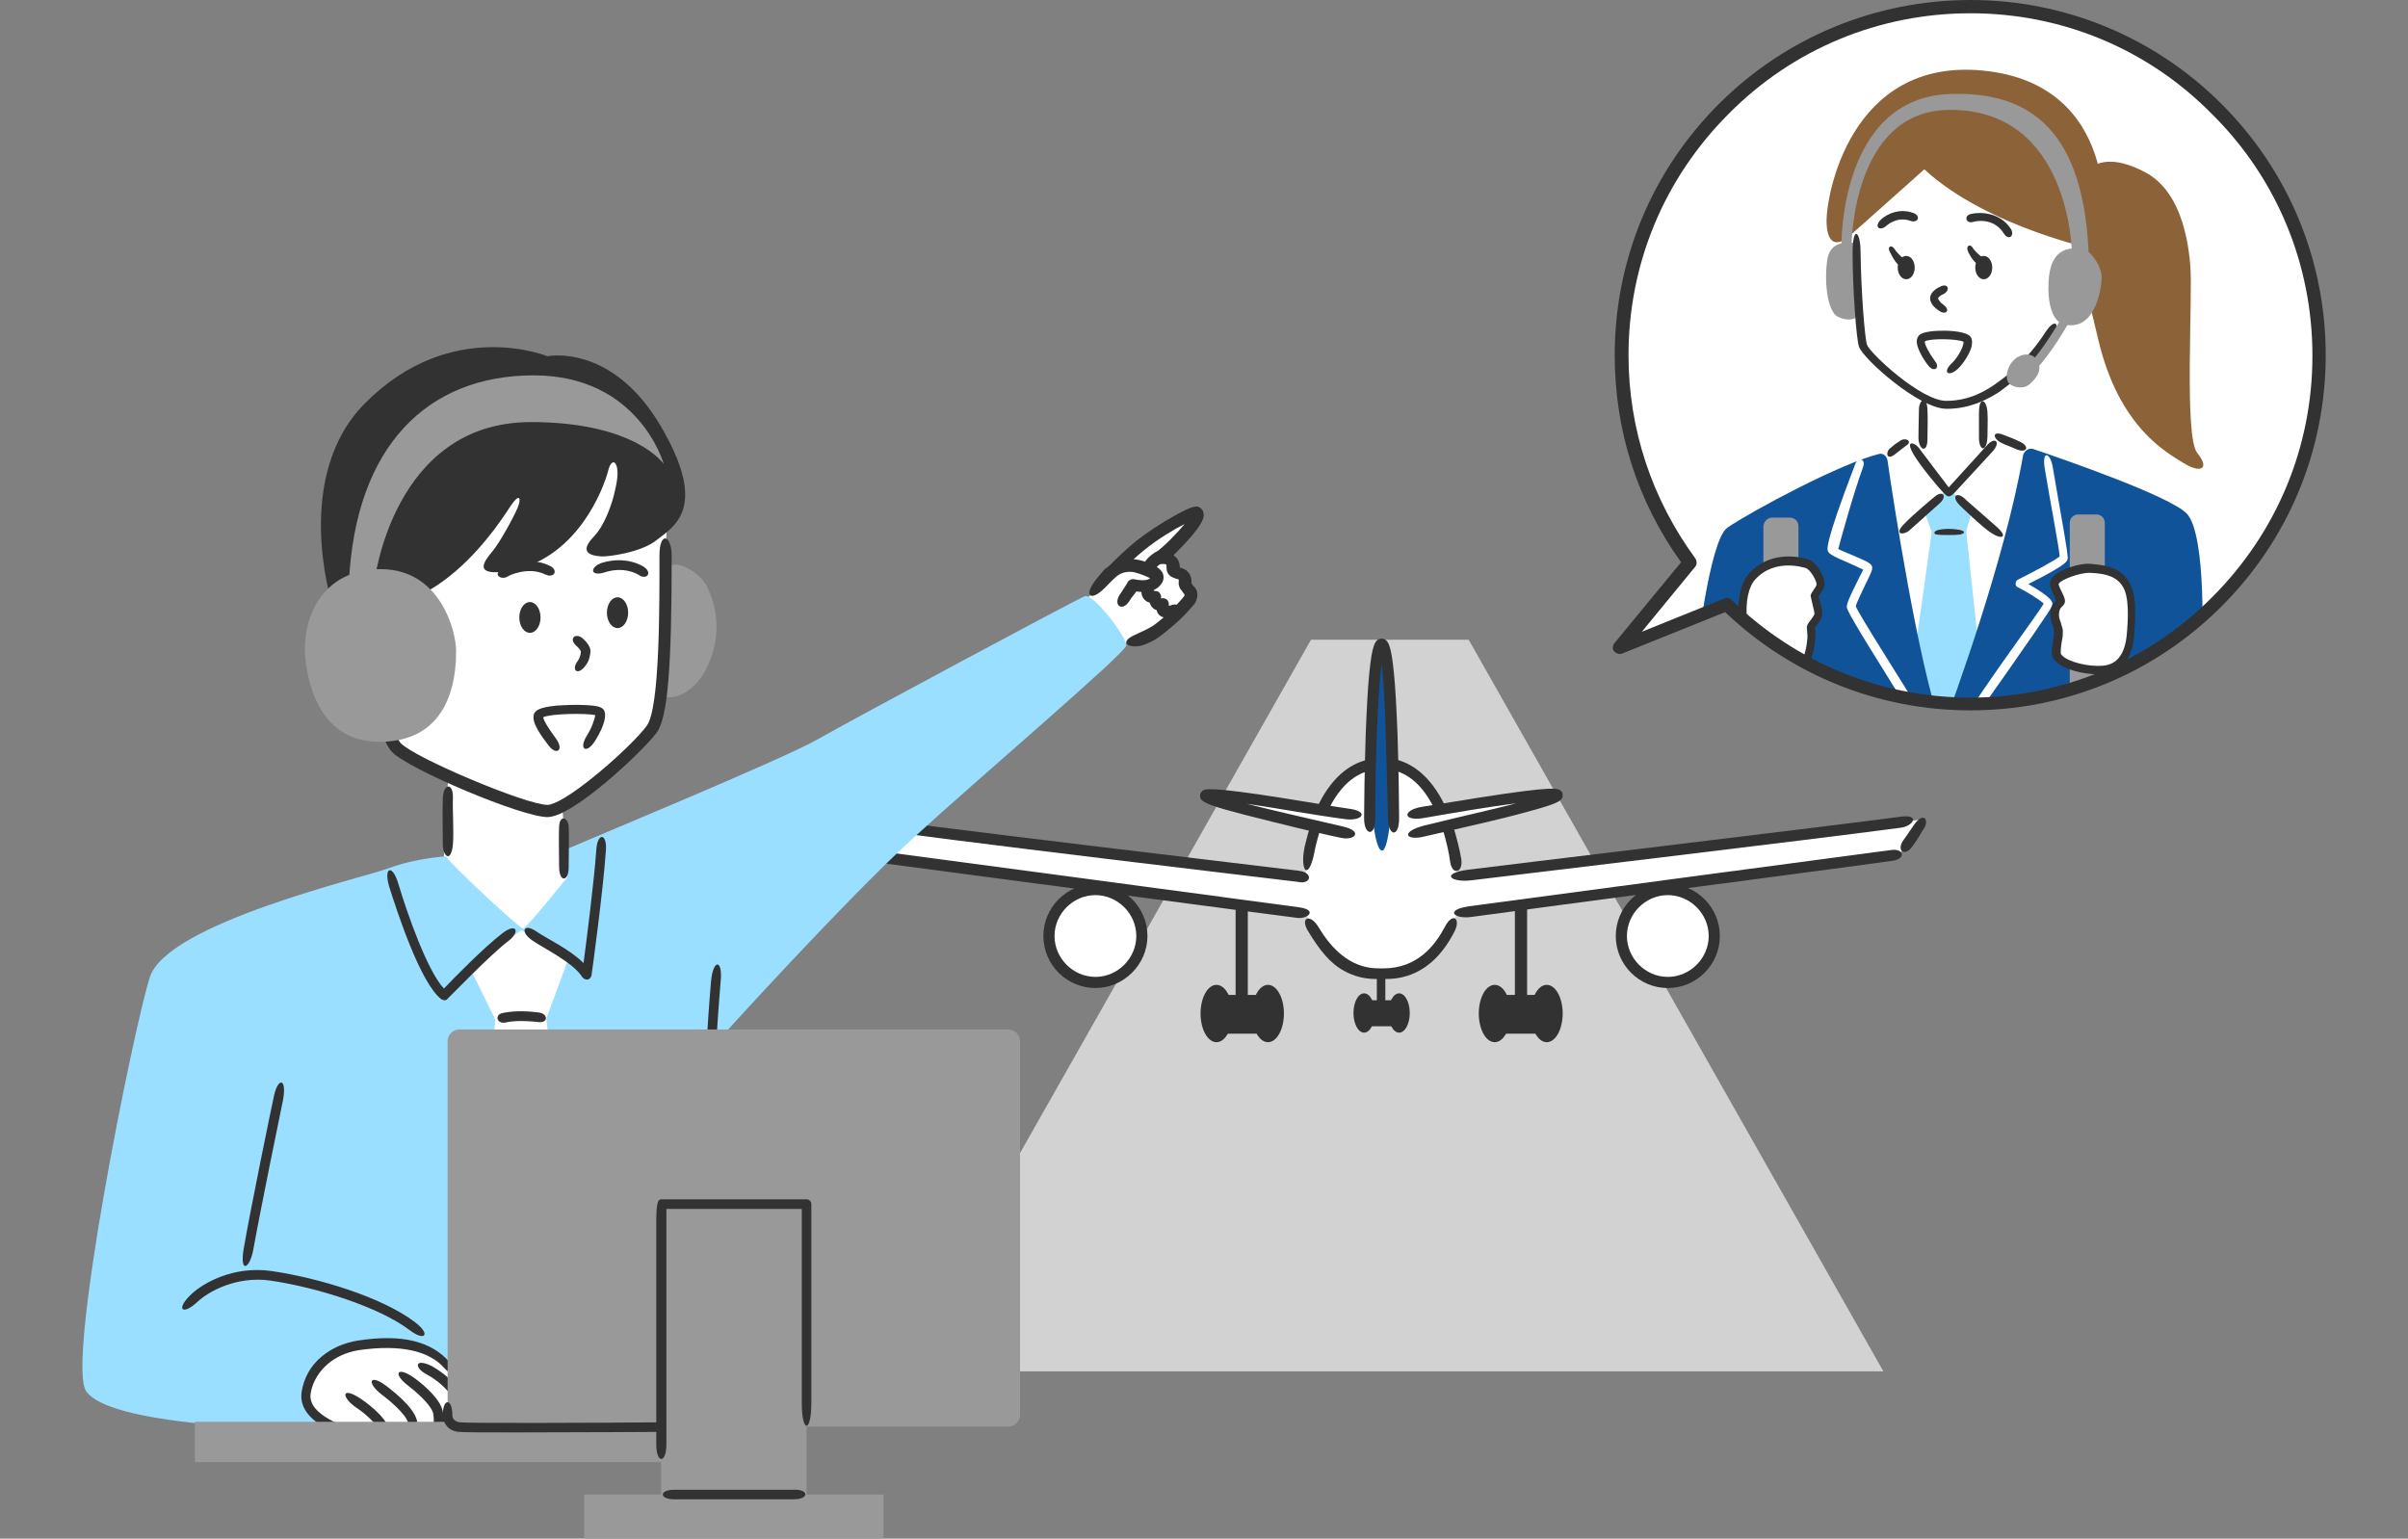 <?xml version="1.0" encoding="utf-8"?>
<!-- Generator: Adobe Illustrator 26.3.1, SVG Export Plug-In . SVG Version: 6.00 Build 0)  -->
<svg version="1.1" id="b" xmlns="http://www.w3.org/2000/svg" xmlns:xlink="http://www.w3.org/1999/xlink" x="0px" y="0px"
	 viewBox="0 0 453.5 289.8" style="enable-background:new 0 0 453.5 289.8;" xml:space="preserve">
<rect x="0" y="0" width="453.5" height="289.8" fill="#808080" stroke="none"/>
<style type="text/css">
	.st0{fill:#D2D2D2;}
	.st1{fill:#FFFFFF;}
	.st2{fill:#323232;}
	.st3{fill:#105399;}
	.st4{fill:#9ADFFF;}
	.st5{fill:#999999;}
	.st6{clip-path:url(#SVGID_00000117640972516821580140000000369583199340218288_);}
	.st7{fill:#8C6239;}
</style>
<g id="c">
	<g>
		<polygon class="st0" points="168.8,258.3 246.9,120.5 276.6,120.5 354.7,258.3 		"/>
		<g>
			<circle class="st1" cx="314.1" cy="176.1" r="8.5"/>
			<circle class="st1" cx="206.6" cy="176.1" r="8.4"/>
			<path class="st1" d="M361.5,154.4c-12.8,2.1-86.9,10.7-86.9,10.7s-0.4-4.6-2-9.5c7.4-1.7,20.7-4.9,20.7-5.8s-13.8,1.3-21.9,2.6
				c-1.8-4-4.7-7.6-9.1-8.5c-0.2-9.9-0.8-22.7-2.1-22.7c-1.3,0-1.8,12.7-2.1,22.7c-4.4,0.9-7.2,4.5-9.1,8.5
				c-8.1-1.4-21.9-3.5-21.9-2.6s13.2,4,20.7,5.8c-1.6,4.9-2,9.5-2,9.5s-74.1-8.7-86.9-10.7c-1.8-0.3,3.8,6.6,3.8,6.6L246,172
				c4.7,11.9,12.1,11.4,14.2,11.4c2.1,0,9.5,0.5,14.2-11.4l83.3-11.1C357.7,160.9,363.3,154.1,361.5,154.4L361.5,154.4z"/>
			<path class="st2" d="M252.5,157.8c-0.1,0-6.5-1.4-12.8-3c-3.7-0.9-6.7-1.7-8.9-2.3c-4.1-1.2-4.8-1.7-4.8-2.6
				c0-0.3,0.1-0.6,0.4-0.9c0.5-0.4,1.1-0.9,15.1,1.3c5.1,0.8,10.2,1.7,12.4,2c4.1,0.5,2.7,2.4-0.5,2c-6.7-0.9-13.6-2.2-18.6-2.9
				c4.3,1.1,10.5,2.5,18.2,4.3C256.8,156.6,255.1,158.4,252.5,157.8L252.5,157.8z"/>
			<path class="st2" d="M206.3,186.1c-5.4,0-9.8-4.4-9.8-9.8s4.4-9.8,9.8-9.8s9.8,4.4,9.8,9.8S211.6,186.1,206.3,186.1z
				 M206.3,168.6c-4.2,0-7.7,3.5-7.7,7.7s3.5,7.7,7.7,7.7s7.7-3.5,7.7-7.7S210.5,168.6,206.3,168.6z"/>
			<ellipse class="st2" cx="229.1" cy="190.9" rx="3" ry="5.4"/>
			<ellipse class="st2" cx="238.8" cy="190.9" rx="3" ry="5.4"/>
			<rect x="229.7" y="187.4" class="st2" width="8.4" height="7.3"/>
			<rect x="232.7" y="170.3" class="st2" width="2.3" height="19.2"/>
			<ellipse class="st2" cx="256.9" cy="190.8" rx="2" ry="3.7"/>
			<ellipse class="st2" cx="263.5" cy="190.8" rx="2" ry="3.7"/>
			<rect x="257.3" y="188.4" class="st2" width="5.7" height="4.9"/>
			<rect x="259.3" y="183.3" class="st2" width="1.6" height="6.5"/>
			<path class="st2" d="M246.9,155.2c-0.5,1.5-0.9,3-1.2,4.3c-0.1,0.4-0.1,0.8-0.2,1.2c-0.4,3.6,0.9,4.7,1.9,0.5
				c0.1-0.3,0.1-0.6,0.2-1c0.3-1.4,0.7-2.9,1.2-4.4C248.2,155.6,247.5,155.3,246.9,155.2L246.9,155.2z"/>
			<path class="st2" d="M248,152.2c0.7,0.2,1.4,0.3,2.1,0.5c1.7-3.6,4.3-6.8,8.1-7.6c-0.1-0.7-0.2-1.4-0.2-2.1
				C253.8,143.8,250.4,147,248,152.2z"/>
			<path class="st2" d="M262.2,142.9c0,0.7-0.1,1.4-0.1,2.1c3.9,0.8,6.5,4,8.2,7.7c0.7-0.2,1.4-0.4,2.1-0.4
				C269.9,146.9,266.5,143.7,262.2,142.9L262.2,142.9z"/>
			<path class="st2" d="M273.7,155.7c-0.7,0.2-1.3,0.4-2,0.5c0.7,2.2,1.2,4.5,1.4,6.1c0.4,2.7,2.5,2.1,2.1-0.5
				C274.9,160,274.4,158,273.7,155.7z"/>
			<path class="st2" d="M358.2,153.8c-16.7,2.2-76.2,9.3-81.6,10c-5.5,0.7-3.4,2.5,0.6,2s63.6-7.6,80.8-9.9
				C360.3,155.6,361.6,153.4,358.2,153.8z"/>
			<path class="st2" d="M160.1,155.6c15.8,2.4,83.6,10.4,84.3,10.5c2.5,0.6,3.1-1.8,0.1-2.1c-3-0.4-73.6-8.7-85.4-10.6
				c-0.6-0.1-1.1,0.1-1.4,0.6c-0.3,0.6-0.8,1.5,4.2,7.7c0.2,0.2,0.4,0.3,0.7,0.4c0,0,79.9,10.6,81.8,10.8c1.9,0.2,3.8-1.5,0.3-2
				S163.2,160,163.2,160C162,158.4,160.8,156.7,160.1,155.6L160.1,155.6z"/>
			<path class="st2" d="M272.1,174.6c-1.8,3.4-5.1,7.8-11.6,7.8c0,0-0.1,0-0.1,0h-0.5c-2.1,0-7.1-0.2-11.6-7.8
				c-1.5-2.5-3.5-1.9-2,0.7c2.1,3.5,4.2,6.2,6.9,7.6c2.9,1.6,5.4,1.5,6.7,1.5h0.5c0.1,0,0.2,0,0.4,0c2.5,0,8.7-0.3,13.1-8.9
				C275.2,173,273.6,171.7,272.1,174.6L272.1,174.6z"/>
			<path class="st2" d="M356.2,160.1c-2.2,0.3-66.3,8.8-79.5,10.6c-4.8,0.7-2.8,2.5,0.5,2c12.2-1.7,77.1-10.2,79.4-10.6
				C358.9,161.7,358.6,159.8,356.2,160.1L356.2,160.1z"/>
			<path class="st2" d="M360.3,155.6c-1,1.5-1.5,2.2-1.8,2.6c-1.4,1.9,0.1,3.3,1.6,1.3c1.4-1.9,1.7-2.7,2.2-3.4
				C363.4,154.5,362.3,152.6,360.3,155.6z"/>
			<path class="st3" d="M260.3,160.2c-3.1,0.1-3.2-38.2,0-38.2C263.7,122,262.9,160.2,260.3,160.2z"/>
			<path class="st2" d="M261.4,154.2c-0.3-11.6-0.5-23.8-1.2-29.2c-0.7,5.5-1.2,17.7-1.2,29.2c0,3.5-2.1,3.2-2.1-0.1
				c0-2.8,0.1-9.3,0.3-15.7c0.2-5,0.4-9,0.7-11.8c0.5-4.9,1-6.3,2.3-6.3s1.8,1.4,2.3,6.3c0.3,2.9,0.5,6.8,0.7,11.8
				c0.2,6.4,0.3,12.9,0.3,15.7C263.5,157.8,261.5,157.6,261.4,154.2L261.4,154.2z"/>
			<path class="st2" d="M268.2,155.5c7.3-1.8,13.2-3.1,17.4-4.2c-4.8,0.6-11.3,1.7-17.6,2.8c-3.7,0.6-4-1.4-0.4-2.1
				c2.5-0.4,6.8-1.1,11.2-1.8c14-2.2,14.6-1.7,15.1-1.3c0.3,0.2,0.4,0.5,0.4,0.9c0,0.9-0.6,1.4-4.8,2.6c-2.1,0.6-5.1,1.4-8.9,2.3
				c-5.1,1.2-10.3,2.4-12.1,2.8C264.7,158.5,263.6,156.7,268.2,155.5L268.2,155.5z"/>
			<path class="st2" d="M314.1,186.1c-5.4,0-9.8-4.4-9.8-9.8s4.4-9.8,9.8-9.8s9.8,4.4,9.8,9.8S319.5,186.1,314.1,186.1z
				 M314.1,168.6c-4.2,0-7.7,3.5-7.7,7.7s3.5,7.7,7.7,7.7s7.7-3.5,7.7-7.7S318.3,168.6,314.1,168.6z"/>
			<ellipse class="st2" cx="291.3" cy="190.9" rx="3" ry="5.4"/>
			<ellipse class="st2" cx="281.5" cy="190.9" rx="3" ry="5.4"/>
			<rect x="282.3" y="187.4" class="st2" width="8.4" height="7.3"/>
			<rect x="285.3" y="170.3" class="st2" width="2.3" height="19.2"/>
		</g>
		<g>
			<polygon class="st1" points="125.7,97.2 123.5,136.7 105.9,152 107.1,168.2 97.2,178.6 83.5,163.3 84.4,146.4 73.8,140.7 
				69.1,106.3 93.6,82.5 117.6,80.1 			"/>
			<g>
				<path class="st1" d="M210.3,121.4c7.4-0.6,13.1-7.7,13.8-8.6c0.2-0.3,0.4-1.1,0.2-1.5s-0.8-1.1-0.9-1.3c-0.2-0.6,0.3-1-0.5-1.8
					c-0.4-0.5-1.4-0.4-1.7-0.8c-0.2-0.2,0-1.2-0.5-1.9c-0.6-0.8-2.4-0.5-2.4-0.5c1.7-1.3,8.3-7.4,7.2-8.5c-0.4-0.3-6,2.5-10.5,6.1
					c-1.8,1.5-3.9,3.4-5.7,5.3c-2.7,2.7-4.8,5.1-4.8,5.1L210.3,121.4L210.3,121.4z"/>
				<path class="st2" d="M226.7,97.1c0-0.5-0.1-1-0.5-1.3c-0.6-0.6-1.2-0.8-5.1,1.4c-2.4,1.3-4.9,3-7,4.6c-1.6,1.3-3.6,3.1-5.8,5.4
					c-0.6,0.6,1.3-1.9-1.6,1.6s-1.3,4.6,1.3,2s1.2-1.3,1.9-2c2.2-2.2,4.1-4,5.6-5.2c2.6-2.1,5.6-3.9,7.6-4.9c-1.4,1.7-3.6,4-5.6,5.5
					c-0.4,0.3-0.6,0.9-0.4,1.4s0.8,0.8,1.3,0.7c0.4-0.1,1-0.1,1.2,0c0.1,0.1,0.1,0.5,0.1,0.7c0,0.4,0.1,0.8,0.4,1.2
					c0.4,0.5,0.9,0.6,1.4,0.8c0.1,0,0.3,0.1,0.4,0.1c0.1,0.1,0.1,0.1,0.1,0.1c0,0,0,0.1,0,0.2c0,0.2-0.1,0.6,0.1,1.1
					c0.1,0.3,0.3,0.6,0.7,1.1c0.1,0.1,0.2,0.3,0.3,0.4c0,0.1,0,0.2-0.1,0.3c-0.2,0.3-1.8,2.2-4.1,4.2c-1.7,1.4-1.9,1.6-5.2,3.1
					s-0.8,2.7,1.6,1.9c2.3-0.8,3.4-1.8,5.1-3.2c2.7-2.2,4.4-4.4,4.6-4.6c0.4-0.6,0.8-1.9,0.2-2.8c-0.1-0.2-0.3-0.4-0.5-0.6
					c-0.1-0.1-0.2-0.3-0.3-0.4c0,0,0-0.1,0-0.1c0-0.4,0.1-1.2-0.7-2.1c-0.4-0.5-1.1-0.7-1.5-0.8h0c0-0.5-0.1-1.2-0.6-1.8
					c-0.2-0.2-0.4-0.4-0.6-0.5C223.3,102.3,226.6,98.9,226.7,97.1L226.7,97.1z"/>
			</g>
			<path class="st2" d="M211.1,111.7c0.6-0.9,1.2-1.9,1.2-1.9c0.2-0.5,0.8-0.8,1.3-0.7c1.9,0.4,2.7,0.1,3-0.2
				c-0.6-0.3-1.8-0.8-2.9-1.1c-1.5-0.3-2.8,0.1-3.8,1.1c-0.4,0.5-1.2,0.5-1.7,0c-0.5-0.4-0.5-1.2,0-1.7c1.6-1.6,3.7-2.2,5.9-1.8
				c0.7,0.1,4.1,0.9,4.9,2.6c0.2,0.6,0.2,1.1-0.1,1.7c-1.2,2-3.5,1.9-4.9,1.7c-0.3,0.5-0.9,1.1-1.3,1.8
				C211.3,115.4,209.4,113.9,211.1,111.7L211.1,111.7z"/>
			<path class="st2" d="M216.5,108.1c-0.1,0-0.2,0-0.4-0.1c-0.6-0.2-0.9-0.9-0.8-1.5c0.4-1.3,2-2.3,2.3-2.5c0.6-0.3,1.3-0.2,1.6,0.4
				c0.4,0.6,0.2,1.3-0.4,1.6c-0.5,0.3-1.2,1-1.3,1.3C217.4,107.8,217,108.1,216.5,108.1L216.5,108.1z"/>
			<path class="st2" d="M220,116.4c-0.7,0-1.4-0.2-1.8-0.7c-0.2-0.2-0.3-0.5-0.4-0.8c-0.4-0.1-0.6-0.3-0.8-0.5
				c-0.2-0.2-0.4-0.6-0.5-0.9c-0.5-0.1-0.8-0.4-1-0.6c-0.8-0.9-0.5-2.1-0.4-2.3c0.2-0.6,0.8-1,1.4-0.8c0.6,0.2,1,0.8,0.8,1.4
				c0,0,0,0.1,0,0.1c0,0,0.1,0,0.1,0c0.4,0,0.8,0.1,1,0.4c0.2,0.3,0.4,0.7,0.2,1c0.1,0,0.1,0,0.2,0c0.4-0.1,0.9,0.1,1.1,0.4
				c0.2,0.3,0.3,0.7,0.2,1c0.2,0,0.5-0.1,0.8-0.2c0.6-0.2,1.3,0.2,1.5,0.8c0.2,0.6-0.2,1.3-0.8,1.5
				C221.2,116.3,220.6,116.4,220,116.4L220,116.4z M218.6,112.6L218.6,112.6z"/>
			<path class="st2" d="M194.9,132.7c-0.4-4.5-6.2-9.4-6.3-9.5c-1.7-1.2-0.6-2.6,1.2-1.4c0.3,0.2,6.4,5.4,6.9,10.6
				C197,135.3,195.1,135.4,194.9,132.7L194.9,132.7z"/>
			<path class="st4" d="M136.5,194.6c0,0,22.1-24.4,35.1-36.4c13-11.9,40.3-35.1,40.5-36.6s-6.2-9.9-7.8-9.3s-44.1,23.4-50.4,27
				c-6.2,3.6-46.1,20.1-47.1,20.6l0,5.4c0,0-7.7,9.6-8.3,9.6S84.8,162.8,84,161.3c0,0-5.6,0.3-10.7,2.2s-41.9,10.4-45.1,20.6
				c-3.2,10.2-15.7,72.3-12,77.9c8.4,12.5,118.2,5.9,118.2,5.9S136.1,213.1,136.5,194.6L136.5,194.6z"/>
			<polygon class="st1" points="88.4,182.1 98.2,175.2 107.2,180.2 102.9,191.8 108,241.2 88.4,240.2 93.3,192.1 			"/>
			<path class="st2" d="M62.4,113.2c0,0-7.3-23.5,6.3-37.2c16.2-16.4,34.4-8.9,34.4-8.9s12.1-2.5,21.3,13.1s2.4,19-0.7,21.5
				s-9.6,3.2-10.5,3.1c-2.8-0.2-3.8-1.2-1.3-3.8c2.9-3.1,4.5-9.9,4.4-12.1s-1.2-2.6-1.8-0.1c-0.7,2.7-5.8,17.3-19.7,18.9
				c-5.6,0.6-3.6-2-2.1-3.8s4.1-6.6,4.8-8.3s0.4-2.8-1.2-0.5S81.3,120,62.4,113.2z"/>
			<path class="st5" d="M133.1,110.4c-1.3-2.6-5.8-5.2-7.3-3.5c-1.3,1.5-1.3,23.4-0.4,24.2s5.1-0.3,7.5-4.9
				C133.8,124.4,136.9,118.1,133.1,110.4L133.1,110.4z"/>
			<path class="st2" d="M103.1,153.9c-4.8,0-26.2-9-29.3-12.3c-2.6-2.7-3.7-12.3-5-26.7c-0.2-2.6-0.5-5.2-0.8-7.6
				c-0.1-0.6,0.4-1.2,1-1.3s1.2,0.4,1.3,1c0.3,2.5,0.5,5.1,0.8,7.7c1,10.2,2.2,23,4.4,25.3c2.7,2.8,23.6,11.6,27.6,11.6
				c1.2,0,4.3-1.6,9.7-6.1c4.1-3.4,7.8-7.1,9-8.8c2.5-3.3,2.4-23,2.4-32.1c0-4.6,2.3-3.9,2.3,0.1c0,20.8-0.7,30.6-2.9,33.4
				C121.1,141.4,108,153.9,103.1,153.9L103.1,153.9z"/>
			<path class="st2" d="M94.7,106.9c0.2-0.1,4.7-2.4,8.9-0.3c1.6,0.8,0.8,2.4-0.9,1.6c-3.3-1.6-7.1,0.3-7.1,0.4
				C94.4,109.3,92.6,108.3,94.7,106.9z"/>
			<ellipse class="st2" cx="99.8" cy="116.3" rx="2" ry="2.9"/>
			<path class="st2" d="M120.3,108.3c-0.1-0.1-2.7-1.7-6.4-0.5c-2.8,0.9-2.9-1-0.5-1.8c4.6-1.4,7.8,0.7,7.9,0.8
				C122.9,107.9,121.8,109.3,120.3,108.3L120.3,108.3z"/>
			<ellipse class="st2" cx="116.3" cy="115.4" rx="2" ry="2.9"/>
			<path class="st5" d="M57.6,124.8c-1.1-7.9,2.8-17.6,14.1-17.6s14.2,11.8,14.2,15.4s-0.4,15.2-11.5,16.9S58.7,133.4,57.6,124.8z"
				/>
			<path class="st5" d="M70.5,109.7c0,0,3.4-30.2,29.5-30.2c19.7,0,25,7.9,25,7.9s-4.6-16.7-24.5-16.7s-33.6,13.2-34.8,39.2
				L70.5,109.7L70.5,109.7z"/>
			<path class="st2" d="M108.8,124.5c0.5-0.7,0.6-1.5,0.6-1.8c-0.1-0.2-0.4-0.7-0.9-1.1c-1.5-1.4,0-2.5,1.3-1.3
				c0.8,0.7,1.4,1.6,1.4,2.3c0,0.6-0.2,1.8-0.8,2.6C108.8,127.5,107.5,126.2,108.8,124.5L108.8,124.5z M109.4,122.7L109.4,122.7z"/>
			<path class="st2" d="M103.3,140.4c-1.2-1.6-3.4-4.4-2.7-6c0.3-0.6,1-1.2,4.3-1.5c1.6-0.1,3.5-0.2,5.2-0.1
				c2.8,0.1,3.3,0.5,3.6,0.9c0.6,0.9,0.2,2.9-1.6,5.8c-1.6,2.6-3.2,1.7-1.6-0.9c0.9-1.4,1.5-3.1,1.6-3.9c-1.7-0.4-8.4-0.3-9.8,0.4
				c0.1,0.7,1.2,2.4,2.4,4C106.3,141.3,104.8,142.4,103.3,140.4z M102.2,135.4L102.2,135.4z"/>
			<path class="st2" d="M83.4,159.1c0-1.6-0.1-6.6,0-8.9c0.2-2.8,2-2.7,1.9,0.1c-0.1,2,0.2,6.2,0,8.8
				C84.9,162.7,83.4,161.2,83.4,159.1L83.4,159.1z"/>
			<path class="st2" d="M105.3,163.2c0-2.1-0.1-5.9,0-7.5c0.1-2.3,1.7-1.8,1.8,0c0.1,1.3,0,5.5,0,7.7
				C107.1,166.1,105.3,166.3,105.3,163.2L105.3,163.2z"/>
			<path class="st2" d="M83.7,188.4c-0.2,0-0.4-0.1-0.6-0.2c-3.9-3-8.3-16.4-9.8-21.2c-1.1-3.7,0.6-4.3,1.7-0.6
				c1.7,5.7,5.5,16.5,8.6,19.8c1.9-2,7.7-7.9,11-10.4c2.7-2.1,3.4-0.3,1.2,1.4c-3.7,2.8-11.4,10.9-11.5,10.9
				C84.2,188.3,84,188.4,83.7,188.4L83.7,188.4z"/>
			<path class="st2" d="M110.5,184.5c-0.3,0-0.6-0.2-0.8-0.4c-1.8-2.9-7.4-5.5-9.5-7c-2.4-1.7-1.5-3.3,0.9-1.6
				c1.9,1.3,6.2,3.3,8.8,5.9c0.6-4.6,2-15.5,2.4-21.3c0.2-3.4,2.1-3.2,1.8,0.2c-0.5,7.4-2.6,22.8-2.7,23.4c-0.1,0.4-0.3,0.7-0.7,0.8
				C110.7,184.5,110.6,184.5,110.5,184.5L110.5,184.5z"/>
			<path class="st2" d="M45.9,235.2c1.2-7.1,5.5-28,5.6-28.3c0.7-4,2.6-4.1,1.8,0.3c-0.2,0.9-4.3,20.9-5.6,28.2
				C47,239.1,45.1,239.9,45.9,235.2z"/>
			<path class="st2" d="M77.1,250.5c-5.7-4.3-17.3-8-26.2-9.3c-6.4-0.9-11.7,2.1-13.7,4c-2.9,2.7-4.2,1.4-1.1-1.5
				c2.3-2.1,7.9-5.3,15-4.3c8.9,1.3,20.8,4.9,27,9.6C81.2,251.3,80.1,252.8,77.1,250.5L77.1,250.5z"/>
			<path class="st2" d="M134.1,195.5C134.1,195.5,134.1,195.5,134.1,195.5c-0.6,0-0.9-0.5-0.9-1c0.3-4.9,0.7-9.6,0.7-9.6
				c0.4-4.4,2.3-4.3,1.8,0.2c0,0.1-0.4,4.7-0.7,9.6C135,195.1,134.6,195.5,134.1,195.5L134.1,195.5z"/>
			<path class="st1" d="M58.1,261.1c0.5-5.5,8.8-8.9,15.7-8.1c6.2,0.7,12.4,3.2,10.7,7.3c0.3,0.7,2.2,3.1,2.2,3.9
				c0,3.1-1.4,3.1-3.3,3.9c-2.3,0.9-5.4,2.3-10.3,2.4C63.9,270.9,57.5,268.2,58.1,261.1L58.1,261.1z"/>
			<path class="st2" d="M70.7,272.2c-0.7,0-1.6-0.2-2.6-0.5c-0.2-0.1-0.4-0.1-0.6-0.2c-3.4-1.1-11.5-3.7-10.7-9.3
				c0.4-2.6,1.7-5,3.8-6.7c1.9-1.6,4.3-2.6,6.8-3c8.5-1.3,13.9,0.2,17.3,4.1c1.8,2.1,0.5,2.8-1,1.1c-2.9-3.3-8.3-4.5-16.1-3.4
				c-5.6,0.9-8.6,4.8-9.1,8.2c-0.6,4,6.5,6.3,9.5,7.3c0.2,0.1,0.5,0.1,0.7,0.2c1.5,0.5,2.4,0.5,2.7,0.3c0,0,0.1-0.1,0.1-0.3
				c0-1.2-2.2-3.4-4.3-4.8c-2.9-1.9-3.1-4.3,0.8-1.7c1.9,1.3,5.4,4.1,5.4,6.5c0,0.7-0.3,1.3-0.9,1.7C72,272,71.4,272.2,70.7,272.2
				L70.7,272.2z"/>
			<path class="st2" d="M75,271.5c-0.9,0-1.8-0.2-2.6-0.6c-0.4-0.2-0.6-0.8-0.4-1.2c0.2-0.4,0.8-0.6,1.2-0.4c0.9,0.5,2.2,0.5,3,0.1
				c0.4-0.2,0.6-0.5,0.7-0.9c0.2-1.4-2.6-4-5.1-5.9c-2.8-2.2-2.2-3.9,0.9-1.6c2.2,1.7,6.3,5,5.9,7.7c-0.2,1-0.7,1.8-1.7,2.2
				C76.5,271.4,75.7,271.5,75,271.5L75,271.5z"/>
			<path class="st2" d="M79.9,270.5c-1.1,0-2-0.3-2.1-0.3c-0.5-0.2-0.7-0.7-0.6-1.1c0.2-0.5,0.7-0.7,1.2-0.6c0,0,1.3,0.4,2.3,0.2
				c0.8-0.2,1.2-0.3,0.9-2.4c-0.3-1.5-2.7-3.7-4.6-5.2c-3.2-2.4-2.2-3.9,1.1-1.5c1.8,1.3,4.9,4,5.3,6.3c0.5,2.7-0.2,4-2.2,4.5
				C80.7,270.4,80.3,270.5,79.9,270.5L79.9,270.5z"/>
			<path class="st2" d="M84,268.8c-0.9,0-1.6-0.4-1.7-0.4c-0.4-0.2-0.6-0.8-0.3-1.2c0.2-0.4,0.8-0.6,1.2-0.3c0.3,0.2,1.5,0.6,2.3-1
				c0.3-0.5,0.3-1,0.2-1.6c-0.6-2-3.2-4.3-5.3-5.4c-2.5-1.3-2.3-3.2,0.9-1.6c2.2,1.2,5.4,3.8,6.2,6.4c0.3,1.1,0.2,2.1-0.3,3
				c-0.6,1-1.3,1.7-2.3,2C84.5,268.8,84.2,268.8,84,268.8L84,268.8z"/>
			<path class="st5" d="M86.5,193.9h103.4c1.2,0,2.2,1,2.2,2.2v70.4c0,1.2-1,2.2-2.2,2.2H86.5c-1.2,0-2.2-1-2.2-2.2v-70.4
				C84.3,194.9,85.3,193.9,86.5,193.9z"/>
			<rect x="36.7" y="267.8" class="st5" width="90.4" height="7.6"/>
			<rect x="124.5" y="226.7" class="st5" width="27.4" height="58.5"/>
			<rect x="110" y="281.5" class="st5" width="56.4" height="8.3"/>
			<path class="st2" d="M97.6,269.8c-5.8,0-10.4,0-11.2-0.1c-2.3-0.2-3-2-3-3.2c0-3.2,1.8-3.2,1.8,0.1c0,0.3,0.1,1.1,1.4,1.3
				c1.8,0.2,25.6,0.1,37.9,0c0.5,0,0.5,1.8,0,1.8C123.6,269.7,108.5,269.8,97.6,269.8L97.6,269.8z"/>
			<path class="st2" d="M123.6,272.1v-42.2c0-3.6,0.4-4,0.9-4h27.4c0.5,0,0.9,0.4,0.9,0.9v37.4c0,5.8-1.8,5.8-1.8,0v-36.5h-25.5
				v44.4C125.5,275.7,123.6,275.7,123.6,272.1L123.6,272.1z"/>
			<path class="st2" d="M149.5,282.4h-22.5c-2.9,0-2.9-1.8,0-1.8h22.5C152.4,280.5,152.4,282.4,149.5,282.4z"/>
			<path class="st2" d="M94.7,190.8c1.4-0.3,3.6-0.5,6.7-0.1c1.9,0.2,1.9,2.1-0.1,1.8c-2.9-0.3-4.9-0.2-6.1,0.1
				C93.5,192.9,93.1,191.1,94.7,190.8L94.7,190.8z"/>
		</g>
		<g>
			<path class="st1" d="M348.2,40.4l2.7,25c0,0,8.3,8,11.4,9.2l-0.5,7.2l-7.5,4.4l6.7,46l9.1,0.6l14.6-46.7l-11.7-5l0.9-7.2l7-5
				l9.7-12.8l0.9-16l-28.3-14.9L348.2,40.4L348.2,40.4z"/>
			<path class="st1" d="M371.1,1.2c-36.3,0-65.7,29.4-65.7,65.7c0,14.6,4.8,28.1,12.8,39l-13.2,16l20.1-8.1
				c11.8,11.6,28,18.7,45.9,18.7c36.3,0,65.7-29.4,65.7-65.7S407.4,1.2,371.1,1.2z"/>
			<g>
				<defs>
					<path id="SVGID_1_" d="M371.1,1.2c-36.3,0-65.7,29.4-65.7,65.7c0,14.6,4.8,28.1,12.8,39l-13.2,16l20.1-8.1
						c11.8,11.6,28,18.7,45.9,18.7c36.3,0,65.7-29.4,65.7-65.7S407.4,1.2,371.1,1.2z"/>
				</defs>
				<clipPath id="SVGID_00000006692285428209420750000013091886548711603633_">
					<use xlink:href="#SVGID_1_"  style="overflow:visible;"/>
				</clipPath>
				<g style="clip-path:url(#SVGID_00000006692285428209420750000013091886548711603633_);">
					<g>
						<polygon class="st4" points="362.4,96.3 366.1,92.7 367.8,92.8 371.4,96.2 370.3,100.1 372.7,122.5 366.1,138.4 360.5,123.9 
							363.8,100.2 						"/>
						<path class="st3" d="M355.5,86.9c1.1,7.7,5.8,38,10,49.8c0.1,0.3,0.4,0.5,0.6,0c1.8-4.9,11.5-31.3,14.9-50.9
							c0.1-0.6,0.9-1.6,2-1.2c5.9,2,25.5,8.8,28.8,12.1c3.9,4,2.9,26,2.9,26s-26,38.5-95.3,1.6c0,0,2.5-22.5,5.9-24.9
							c4.5-3.1,21.5-12.2,28.6-13.9C354.5,85.3,355.4,85.8,355.5,86.9L355.5,86.9z"/>
						<path class="st5" d="M349.4,45.8c0,0-4.5-1-5.2,2.8s-0.2,10.1,2,11.1c2.2,1,3.5,0.2,3.8-0.3S349.4,45.8,349.4,45.8L349.4,45.8
							z"/>
						<path class="st2" d="M366.7,77c-0.1,0-0.2,0-0.2,0c-5.2-0.1-15.6-9.4-16.4-11.7c-0.5-1.4-1.2-11.1-1.2-17.6
							c0-5.5,1.5-4.1,1.5-0.3c0.1,7.7,0.8,16.3,1.2,17.5c0.5,1.6,10.2,10.6,14.9,10.6c2.2,0,5.2-0.4,8.9-2.9c2.8-1.9,6.4-4.8,9.8-10
							c1.8-2.8,3-1.7,1.3,0.8c-3.5,5.4-7.2,8.4-10.1,10.5C372.3,76.5,369.1,77,366.7,77L366.7,77z"/>
						<path class="st7" d="M362.4,31.9c0,0-13.2,11.8-14.5,12.9c-1.3,1-3.7,2-3.9-2.8s4.3-31.2,29.5-28.7
							c25.2,2.5,23.6,28.2,21.9,33.9C395.5,47.2,374.5,43,362.4,31.9L362.4,31.9z"/>
						<path class="st7" d="M393.2,32.2c1.3-1.7,4.8-3,10.9,0.3c6.1,3.3,7.9,11.4,8.4,17.5s-1.2,32.2,1.3,35.3
							c2.5,3.1,0.6,3.9-2.6,1.9c-3.2-2-12.1-6.7-16-23.1C391.4,47.8,388.1,38.5,393.2,32.2L393.2,32.2z"/>
						<path class="st2" d="M361.3,82.5c0-2,0.1-4.7,0.1-5.6c0.1-1.5,1.4-2.7,1.6,0.2c0.1,1.8,0,4,0,5.6
							C363,85.4,361.4,84.9,361.3,82.5L361.3,82.5z"/>
						<path class="st2" d="M372.7,82.1c0-1.7,0-2.4,0-4.3c0-3.4,1.5-2.5,1.6-0.1c0.1,1.5,0,2.6,0,4.5
							C374.2,85.4,372.6,85,372.7,82.1L372.7,82.1z"/>
						<path class="st2" d="M374.1,84l-7.1,7.8l-5.3-7c-0.9-1.5-3.1-2.2-1.3,0.8c1.2,2.1,4.8,6.4,5.6,7.2s1.1,1.1,2.2-0.1
							s7.1-7.7,7.1-7.7C376.9,83.2,375.7,82.1,374.1,84z"/>
						<path class="st2" d="M358.5,98.8c1.9-2,5.8-5.2,5.8-5.2c1.6-1.4,2.5-0.1,1,1.2c0,0-4.6,4.1-5.7,5.1
							C358.6,100.8,356.6,100.8,358.5,98.8L358.5,98.8z"/>
						<path class="st2" d="M355.9,84.5c0.8-0.7,0.9-0.8,2-1.5s2.4,0.2,1,1l-2.2,1.7C355.3,86.7,355.1,85.2,355.9,84.5L355.9,84.5z"
							/>
						<path class="st2" d="M375.2,100.5c-1.7-1-6.1-5.3-6.1-5.3c-1.8-1.8-0.5-2.8,1.2-1c0,0,3.1,2.7,5.6,4.9
							S376.9,101.6,375.2,100.5L375.2,100.5z"/>
						<path class="st2" d="M379.7,84.6c-0.8-0.4-2.1-0.8-3-1.3c-1.5-0.9-1.4-2.2,0.6-1.4c1.1,0.4,2.1,0.8,2.9,1.2
							C382.4,84,381.8,85.5,379.7,84.6L379.7,84.6z"/>
						<path class="st1" d="M360.2,134.9c0,0-3.1-4.8-6.1-9.7c-6.2-9.9-6.2-10.5-6.3-10.8c0-0.8,0.6-2.1,2.1-5.1c0.3-0.7,0.8-1.5,1-2
							c-0.6-0.3-1.9-0.9-2.8-1.3c-2.9-1.2-3.6-1.7-3.8-2.1s-0.8-1.1,5.1-16.5c0.6-1.5,2-0.9,1.5,0.5c-1.9,5.2-4.2,13.6-4.7,15.5
							c0.5,0.3,1.6,0.7,2.5,1.1c3.3,1.4,3.9,1.7,3.9,2.5c0,0.4-0.2,0.9-1.2,2.9c-0.6,1.3-1.8,3.7-1.9,4.3
							c0.5,1.4,7.8,12.8,12.1,19.8C363.4,137.1,361.6,137.2,360.2,134.9L360.2,134.9z M346.1,103.9L346.1,103.9z"/>
						<path class="st1" d="M369,136.8c5.6-8.9,14.6-20.9,15.9-23.1c-0.6-0.6-2.9-2.1-4.9-3.1c-0.3-0.1-0.4-0.4-0.4-0.7
							c0-0.3,0.2-0.6,0.4-0.7c3.4-1.7,7.1-3.7,7.9-4.4c-0.1-1.6-1.8-10.4-2.8-16.5c-0.6-3.5,1-3.2,1.5-0.3c1.3,7.8,3,16.6,2.8,17.3
							c-0.1,0.4-0.2,1.1-7.4,4.7c4.7,2.7,4.6,3.5,4.5,3.9c0,0.3-0.1,0.7-8.5,12.7c-3,4.3-6,8.4-7.4,10.6
							C369.1,139.5,367.6,139.1,369,136.8L369,136.8z M385.1,113.5L385.1,113.5z"/>
						<path class="st2" d="M354.3,41.3c0.1-0.1,2.6-2.4,6-1.2c1.5,0.5,1,2-0.5,1.5c-2.5-0.9-4.4,0.8-4.5,0.9
							C354,43.7,352.8,42.7,354.3,41.3L354.3,41.3z"/>
						<path class="st2" d="M377.4,44c-2-3.2-5.6-2.3-5.8-2.2c-1.4,0.4-1.8-1.2-0.4-1.5c1.6-0.4,5.4-0.4,7.5,2.8
							C379.5,44.4,378.3,45.4,377.4,44L377.4,44z"/>
						<path class="st2" d="M367.6,68.4c0.5-0.5,1.1-1.2,1.6-2.2c0.5-0.9,0.6-1.6,0.6-1.8c-0.9-0.6-6.3-0.7-7.3-0.1
							c-0.1,0.5,0.8,2.2,1.9,3.7c1.1,1.3-0.2,2.2-1.2,0.9c-0.6-0.7-2.4-3.3-2.2-4.9c0.1-0.4,0.3-0.8,0.6-1c1.4-1,8.1-1,9.4,0.3
							c0.4,0.4,0.5,1.1,0.3,2c-0.3,1.2-1.4,3-2.5,4.1C367,71.1,365.7,70.2,367.6,68.4L367.6,68.4z"/>
						<path class="st5" d="M346.8,46.4c0,0-0.5-28,20.5-28.7c15.3-0.5,25.4,7.1,26.1,31.2l-3.2-1.2c0,0-0.2-27.2-23.1-27
							c-18.3,0.1-18.4,25.5-18.4,25.5L346.8,46.4L346.8,46.4z"/>
						<path class="st5" d="M388.4,61c0,0-2.9-0.7-2.6-7.8s4.5-6.3,5.9-6.5s4.2,3.1,4.1,5.7S394.3,62.8,388.4,61L388.4,61z"/>
						<path class="st5" d="M382.6,69.9c-0.2,0-0.4-0.1-0.5-0.2c-0.3-0.3-0.3-0.8,0-1.1c2.8-2.8,6-8.5,6.1-8.6
							c0.2-0.4,0.7-0.5,1.1-0.3c0.4,0.2,0.5,0.7,0.3,1.1c-0.1,0.2-3.4,6-6.3,8.9C383,69.8,382.8,69.8,382.6,69.9L382.6,69.9z"/>
						<path class="st5" d="M333.7,97.5h3.4c0.9,0,1.6,0.7,1.6,1.6v30.2c0,0.9-0.7,1.6-1.6,1.6h-3.4c-0.9,0-1.6-0.7-1.6-1.6V99.1
							C332.2,98.2,332.9,97.5,333.7,97.5z"/>
						<path class="st5" d="M391.4,96.9h3.4c0.9,0,1.6,0.7,1.6,1.6v30.2c0,0.9-0.7,1.6-1.6,1.6h-3.4c-0.9,0-1.6-0.7-1.6-1.6V98.5
							C389.8,97.6,390.5,96.9,391.4,96.9z"/>
						<ellipse class="st2" cx="359" cy="50.4" rx="1.6" ry="2.2"/>
						<ellipse class="st2" cx="373.6" cy="50.4" rx="1.6" ry="2.2"/>
						<path class="st2" d="M365.3,58.6c-0.3-0.2-1.8-1.1-1.8-2.4s1.6-2.1,1.9-2.2c1.5-0.8,2,0.7,0.6,1.4c-0.5,0.2-1,0.6-1,0.8
							c0,0.2,0.5,0.9,1,1.2C367.4,58.4,366.5,59.4,365.3,58.6z"/>
						<path class="st5" d="M379.5,67.6c1-0.9,3.2-1.4,4.2,0.3s-0.1,3.3-1.5,4.5c-1.2,1-3.3,0.6-4-0.4
							C377.7,71.2,377.8,69.1,379.5,67.6z"/>
						<path class="st2" d="M358.5,50.4c-0.1,0-0.2,0-0.4-0.1c-1.1-0.5-2-2.5-2.2-2.9c-0.5-0.8,0.2-1.5,0.9-0.5c0.5,0.8,1.6,1.8,2,2
							s0.5,0.7,0.4,1C359.1,50.2,358.8,50.4,358.5,50.4L358.5,50.4z"/>
						<path class="st2" d="M373,50c-0.1,0-0.3,0-0.4-0.1c-1.2-0.8-1.8-2.2-1.9-2.4c-0.6-1.1,0.3-1.8,0.9-0.7
							c0.2,0.3,1.1,1.3,1.8,1.7c0.4,0.2,0.5,0.7,0.2,1.1C373.6,49.9,373.3,50,373,50L373,50z"/>
						<g>
							<path class="st1" d="M329,122.5c0,0-2.6-10.1,1-14c3.6-3.9,8.9-2.8,10.3-2.2s2.6,3.2,2.5,4s-1,1.7-1.1,2.1s0.9,2.9,0.7,3.7
								s-1.4,1.9-1.3,2.2s0.2,1,0.2,1.5s-0.1,2.4-0.8,4C339.8,125.5,331,128.3,329,122.5L329,122.5z"/>
							<path class="st2" d="M334.6,126.8c0,0-0.1,0-0.1,0c-3.1,0-5.3-1.5-6.2-4.1c0,0,0,0,0-0.1c-0.1-0.4-2.7-10.5,1.2-14.7
								c3.6-3.9,8.8-3.3,11.1-2.5c1.8,0.7,3.2,3.6,3,4.8c-0.1,0.7-0.5,1.3-0.9,1.8c-0.1,0.1-0.2,0.2-0.2,0.3c0,0.2,0.1,0.6,0.2,0.8
								c0.4,1.3,0.6,2.3,0.4,3c-0.1,0.6-0.6,1.1-0.9,1.6c-0.1,0.2-0.3,0.4-0.4,0.5c0.1,0.4,0.1,1,0.1,1.5c0,0.5-0.1,2.5-0.8,4.3
								C340.7,125.5,337.5,126.8,334.6,126.8L334.6,126.8z M329.7,122.2c0.6,1.8,2,2.8,4.3,3c2.8,0.2,5.4-1.1,5.7-1.6
								c0.6-1.6,0.7-3.4,0.7-3.8c0-0.4-0.1-1-0.1-1.4c-0.1-0.5,0.2-1,0.7-1.6c0.2-0.3,0.6-0.8,0.7-1.1c0.1-0.3-0.3-1.5-0.4-2.1
								c-0.2-0.9-0.3-1.2-0.3-1.5c0.1-0.3,0.3-0.6,0.5-0.9c0.2-0.3,0.6-0.8,0.6-1.1c0.1-0.5-1-2.7-2-3.1c-0.1,0-5.7-2-9.5,2.1
								c-1.3,1.4-1.9,4.1-1.6,7.8C329.1,119.6,329.7,122,329.7,122.2L329.7,122.2z M341.8,118.1L341.8,118.1z M342.4,112.5
								L342.4,112.5z"/>
						</g>
						<g>
							<path class="st1" d="M386.9,110c0.1-1.3,4.6-3,6.7-2.8s4.9,0.4,6.5,2.6s1.4,6.8,1,10.2s-1.8,6-5.3,6.2
								c-3.5,0.3-8.8-1.3-8.7-3.2s0.5-3,0.4-4.2c-0.1-1.2-0.9-2.1-0.6-3.6c0.3-1.4,1.1-1.4,1.1-2S386.8,110.7,386.9,110L386.9,110z"
								/>
							<path class="st2" d="M395.1,127c-2.8,0-6.4-0.9-7.9-2.4c-0.7-0.7-0.8-1.3-0.8-1.7c0-1,0.2-1.7,0.3-2.4
								c0.1-0.7,0.2-1.2,0.1-1.7c0-0.4-0.1-0.8-0.3-1.2c-0.2-0.7-0.5-1.6-0.3-2.6c0.2-1.1,0.7-1.6,1-1.9l0,0c-0.1-0.2-0.3-0.7-0.4-1
								c-0.5-1-0.8-1.8-0.7-2.4l0,0c0.2-2,5.3-3.7,7.6-3.5c2.1,0.2,5.2,0.4,7,3c1.8,2.4,1.5,7,1.2,10.8c-0.5,5.4-3.6,6.7-6,6.9
								C395.6,127,395.4,127.1,395.1,127L395.1,127z M387.7,110c0,0.3,0.4,1.1,0.6,1.5c0.4,0.8,0.6,1.3,0.6,1.7
								c0,0.6-0.4,0.9-0.6,1.1c-0.2,0.2-0.4,0.4-0.5,1c-0.1,0.7,0,1.2,0.3,1.9c0.1,0.5,0.3,0.9,0.4,1.5c0,0.7,0,1.3-0.2,2.1
								c-0.1,0.6-0.2,1.3-0.2,2.2c0,0.2,0.2,0.4,0.3,0.5c1.2,1.2,4.9,2.1,7.5,1.9c1-0.1,4-0.3,4.6-5.5c0.3-3.2,0.6-7.7-0.9-9.7
								c-1.4-2-4-2.2-5.9-2.3C391.6,107.8,387.9,109.3,387.7,110L387.7,110z M387.3,113.3L387.3,113.3z"/>
						</g>
						<path class="st2" d="M365.1,99.8c1-0.2,2.2-0.3,3.9,0c1.5,0.3,0.8,0.8,0,0.9c-0.7,0.1-3.4,0.1-4.2,0S364.2,100,365.1,99.8
							L365.1,99.8z"/>
					</g>
				</g>
			</g>
			<path class="st2" d="M371.1,133.8c-17.3,0-33.7-6.6-46.2-18.5l-19.4,7.8c-0.5,0.2-1.1,0-1.5-0.4s-0.3-1.1,0-1.5l12.6-15.3
				c-8.2-11.4-12.5-24.8-12.5-39c0-17.9,7-34.7,19.6-47.3S353.3,0,371.1,0s34.7,7,47.3,19.6S438,49,438,66.9s-7,34.7-19.6,47.3
				S389,133.8,371.1,133.8L371.1,133.8z M325.2,112.6c0.3,0,0.6,0.1,0.9,0.4c12.1,11.8,28.1,18.4,45,18.4s33.4-6.7,45.5-18.9
				c12.2-12.2,18.9-28.3,18.9-45.5s-6.7-33.4-18.9-45.5C404.5,9.2,388.3,2.5,371.1,2.5s-33.4,6.7-45.5,18.9
				c-12.2,12.2-18.9,28.3-18.9,45.5c0,13.9,4.4,27.1,12.6,38.3c0.3,0.5,0.3,1.1,0,1.5L309.2,119l15.6-6.3
				C324.9,112.7,325.1,112.6,325.2,112.6L325.2,112.6z"/>
		</g>
	</g>
</g>
</svg>
